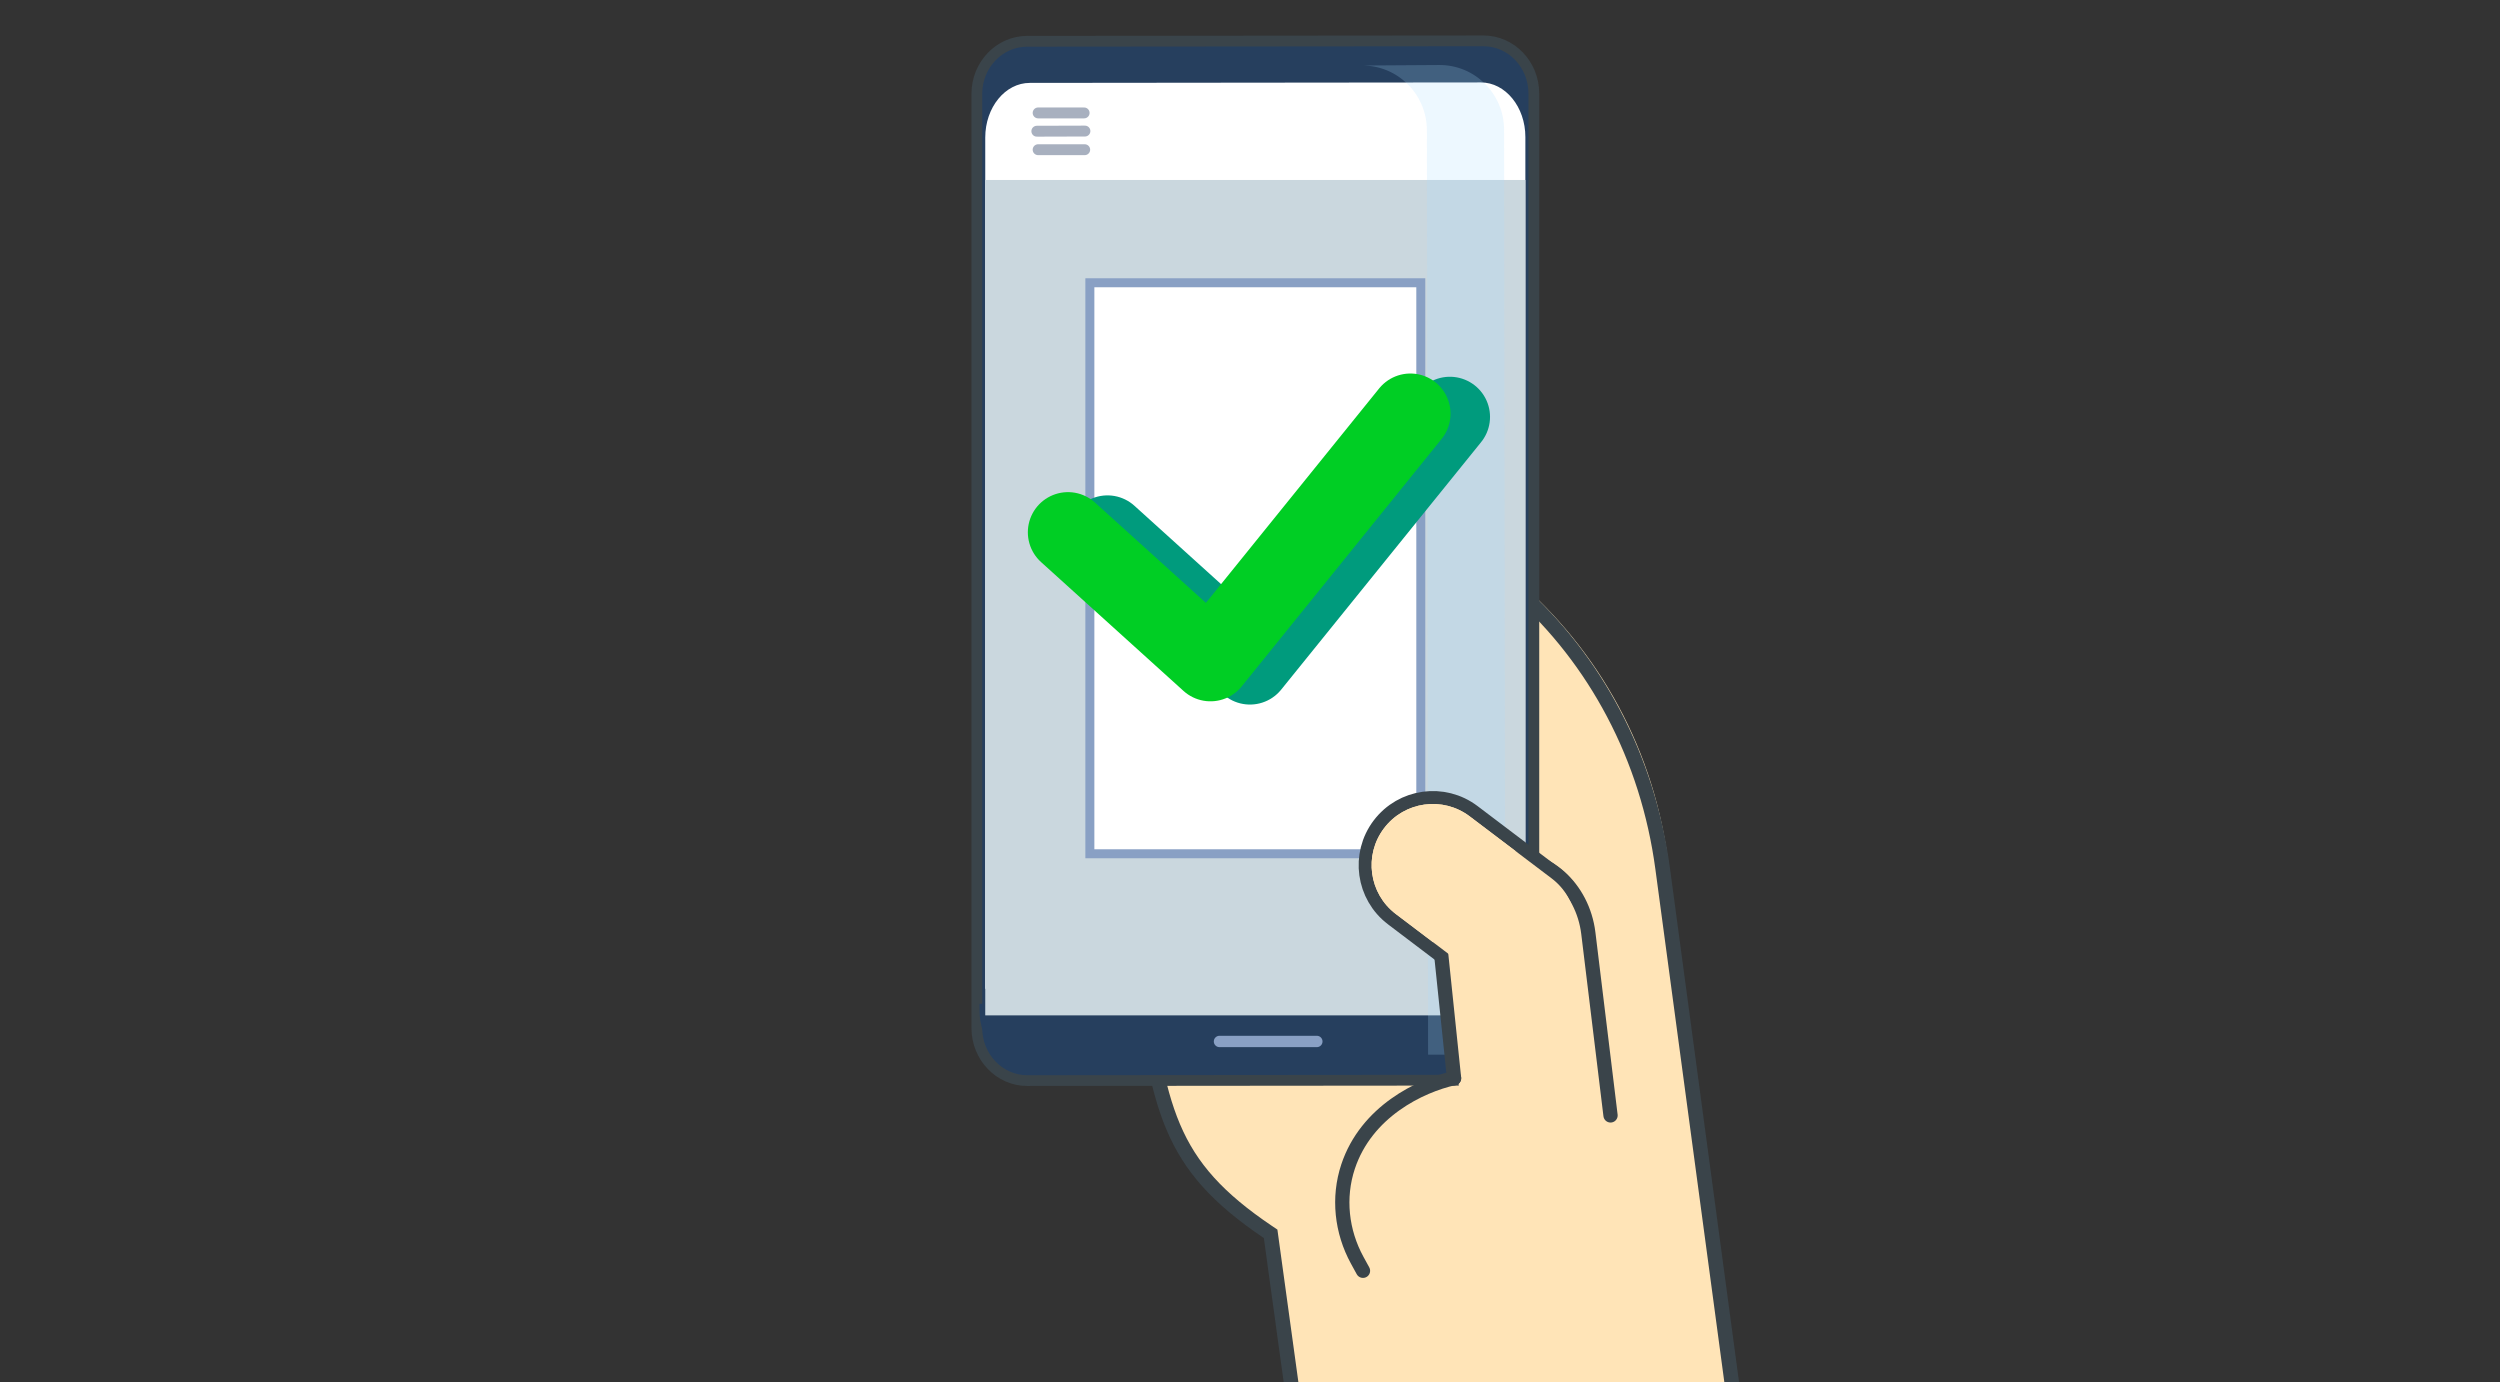 <?xml version="1.0" encoding="UTF-8" standalone="no"?>
<!DOCTYPE svg PUBLIC "-//W3C//DTD SVG 1.1//EN" "http://www.w3.org/Graphics/SVG/1.1/DTD/svg11.dtd">
<svg width="100%" height="100%" viewBox="0 0 1389 768" version="1.1" xmlns="http://www.w3.org/2000/svg" xmlns:xlink="http://www.w3.org/1999/xlink" xml:space="preserve" xmlns:serif="http://www.serif.com/" style="fill-rule:evenodd;clip-rule:evenodd;stroke-miterlimit:10;">
    <rect x="0" y="0" width="1389" height="768" fill="#333333" stroke="none"/>
    <g id="ArtBoard1" transform="matrix(0.825,0,0,0.79,-169.826,-6054.61)">
        <rect x="205.85" y="7665.9" width="1683.57" height="972.295" style="fill:none;"/>
        <clipPath id="_clip1">
            <rect x="205.85" y="7665.9" width="1683.57" height="972.295"/>
        </clipPath>
        <g clip-path="url(#_clip1)">
            <g id="Illus" transform="matrix(1.212,0,0,1.266,-234.624,-2160.21)">
                <g transform="matrix(1,-0,-0,1,363.389,7760.76)">
                </g>
                <g opacity="0.39">
                    <g transform="matrix(0.599,0.801,0.801,-0.599,1369.89,6520.29)">
                        <g transform="matrix(0.599,0.801,0.801,-0.599,390.543,-1548.97)">
                        </g>
                    </g>
                </g>
                <g transform="matrix(1,-0,-0,1,363.389,7760.76)">
                </g>
                <g transform="matrix(1,-0,-0,1,363.389,7760.76)">
                </g>
                <g transform="matrix(1,-0,-0,1,363.389,7760.76)">
                </g>
                <g transform="matrix(1,0,0,1,952.573,8538.66)">
                    <path d="M0,-314.109C2.778,-312.778 7.029,-314.951 6,-318.832L-10.934,-382.683C23.554,-401.055 50.682,-433.225 65.017,-469.281C70.854,-483.962 74.546,-499.671 75.355,-515.5C204.431,-524.633 320.04,-431.891 337.522,-301.865L338.003,-298.29C343.855,-254.767 397.152,174.27 397.152,174.27L161.977,210.524L115.98,-90.223C59.234,-127.439 49.717,-167.889 38.316,-252.683L-6.015,-303.754L0,-314.109Z" style="fill:rgb(255,228,183);fill-rule:nonzero;"/>
                </g>
                <g transform="matrix(1,0,0,1,1044.17,8750.18)">
                    <path d="M0,-727.297C-5.373,-727.297 -10.797,-727.134 -16.257,-726.803C-17.09,-711.049 -20.773,-695.415 -26.583,-680.803C-40.918,-644.747 -68.046,-612.577 -102.533,-594.205L-85.6,-530.354C-84.776,-527.249 -87.331,-525.238 -89.809,-525.238C-90.429,-525.238 -91.044,-525.364 -91.6,-525.63L-98.722,-513.368L-52.074,-456.322C-40.83,-372.693 -35.785,-340.993 21.519,-302.325L63.121,0L310.869,-34.093L247.102,-508.366C230.156,-634.401 128.205,-727.297 0,-727.297M0,-719.194C30.402,-719.194 59.813,-713.829 87.412,-703.247C114.139,-693 138.519,-678.13 159.875,-659.052C181.134,-640.06 198.74,-617.488 212.205,-591.964C225.991,-565.831 235.03,-537.342 239.071,-507.286L301.763,-41.019L70.045,-9.132L29.546,-303.431L29.053,-307.017L26.051,-309.042C-0.977,-327.28 -15.793,-343.673 -25.088,-365.623C-34.313,-387.405 -38.301,-414.69 -44.043,-457.402L-44.349,-459.676L-45.801,-461.452L-88.896,-514.152L-86.98,-517.451C-84.127,-518.095 -81.553,-519.695 -79.781,-521.998C-77.521,-524.935 -76.787,-528.737 -77.768,-532.431L-93.09,-590.207C-60.486,-609.361 -33.706,-640.956 -19.054,-677.809C-13.645,-691.413 -10.187,-705.252 -8.743,-719.046C-5.816,-719.145 -2.894,-719.194 0,-719.194" style="fill:rgb(58,68,74);fill-rule:nonzero;"/>
                </g>
                <g transform="matrix(1,0,0,1,1187.7,7783.02)">
                    <path d="M0,577.13L-253.475,577.358C-268.946,577.358 -281.488,564.261 -281.488,548.106L-281.488,29.252C-281.488,13.097 -268.946,0 -253.475,0L0,-0.227C15.472,-0.228 28.014,12.869 28.014,29.025L28.014,547.877C28.014,564.033 15.472,577.13 0,577.13Z" style="fill:rgb(38,63,94);fill-rule:nonzero;stroke:rgb(58,68,74);stroke-width:5.98px;"/>
                </g>
                <g transform="matrix(1,0,0,1,1211.01,7805.88)">
                    <path d="M0,503.511L0,30.353C0,13.589 -11.085,0 -24.76,0L-275.364,0.261C-289.039,0.261 -300.124,13.851 -300.124,30.615L-300.124,503.511L0,503.511Z" style="fill:white;fill-rule:nonzero;"/>
                </g>
                <g transform="matrix(1,0,0,1,907.721,8351.7)">
                    <path d="M0,-33.988L0,-30.251C0,-13.544 11.319,0 25.282,0L281.172,-0.261C295.135,-0.261 306.454,-13.804 306.454,-30.512L306.454,-33.988L0,-33.988Z" style="fill:rgb(38,63,94);fill-rule:nonzero;"/>
                </g>
                <g transform="matrix(1,0,0,1,1095.14,8335.49)">
                    <path d="M0,6.312L-54.102,6.312C-55.844,6.312 -57.257,4.899 -57.257,3.157C-57.257,1.414 -55.844,0 -54.102,0L0,0C1.743,0 3.156,1.414 3.156,3.157C3.156,4.899 1.743,6.312 0,6.312" style="fill:rgb(137,160,196);fill-rule:nonzero;"/>
                </g>
                <g transform="matrix(-1,0,0,1,940.267,7843.25)">
                    <path d="M-25.882,0L0,0" style="fill:none;fill-rule:nonzero;stroke:rgb(168,176,191);stroke-width:6.05px;stroke-linecap:round;"/>
                </g>
                <g transform="matrix(-1,0.003,0.003,1,939.549,7833.02)">
                    <path d="M-26.728,-0.041L0,-0.041" style="fill:none;fill-rule:nonzero;stroke:rgb(168,176,191);stroke-width:6.05px;stroke-linecap:round;"/>
                </g>
                <g transform="matrix(-1,0,0,1,940.267,7822.82)">
                    <path d="M-25.56,0L0,0" style="fill:none;fill-rule:nonzero;stroke:rgb(168,176,191);stroke-width:6.05px;stroke-linecap:round;"/>
                </g>
                <g transform="matrix(-1,0,0,1,910.886,8324.15)">
                    <rect x="-300.125" y="-464.078" width="300.125" height="464.077" style="fill:rgb(202,215,222);"/>
                </g>
                <g transform="matrix(1,0,0,1,0,4233.22)">
                    <rect x="969.017" y="3683.93" width="183.885" height="317.214" style="fill:white;"/>
                </g>
                <g transform="matrix(1,0,0,1,966.517,8236.87)">
                    <path d="M0,-322.214L0,-0.001L188.885,0L188.885,-322.214L0,-322.214ZM5,-317.214L183.885,-317.214L183.885,-5L5,-5.001L5,-317.214Z" style="fill:rgb(137,160,196);fill-rule:nonzero;"/>
                </g>
                <g opacity="0.21">
                    <g transform="matrix(1,0,0,1,1156.29,8309.61)">
                        <path d="M0,-477.175L0.659,36.359L19.41,36.351C32.739,36.346 43.542,22.137 43.52,4.64L42.9,-477.458C42.838,-497.437 26.682,-513.534 6.819,-513.403L-36.081,-513.12C-16.219,-513.251 -0.062,-497.155 0,-477.175" style="fill:rgb(169,220,255);fill-rule:nonzero;"/>
                    </g>
                </g>
                <g transform="matrix(1,0,0,1,1139.05,8248.07)">
                    <path d="M0,19.796L45.514,54.245C60.493,65.583 81.827,62.631 93.165,47.651C104.503,32.672 101.551,11.337 86.571,-0.001L41.058,-34.449C26.078,-45.787 4.744,-42.835 -6.594,-27.855C-17.932,-12.876 -14.979,8.458 0,19.796Z" style="fill:none;fill-rule:nonzero;stroke:rgb(58,68,74);stroke-width:14.38px;stroke-miterlimit:4;"/>
                    <path d="M0,19.796L45.514,54.245C60.493,65.583 81.827,62.631 93.165,47.651C104.503,32.672 101.551,11.337 86.571,-0.001L41.058,-34.449C26.078,-45.787 4.744,-42.835 -6.594,-27.855C-17.932,-12.876 -14.979,8.458 0,19.796Z" style="fill:rgb(255,228,183);fill-rule:nonzero;"/>
                </g>
                <g transform="matrix(1,0,0,1,1259.47,8283.58)">
                    <path d="M0,109.591L-14.504,-9.796C-17.209,-32.061 -37.451,-47.919 -59.718,-45.214C-81.983,-42.509 -97.84,-22.266 -95.136,-0.001L-80.632,119.387C-77.927,141.653 -57.684,157.51 -35.418,154.805C-13.152,152.1 2.705,131.857 0,109.591" style="fill:rgb(255,228,183);fill-rule:nonzero;"/>
                </g>
                <g transform="matrix(-0.121,-0.993,-0.993,0.121,1275.87,8249.96)">
                    <path d="M-126.65,33.099L-24.727,33.099C1.055,33.099 21.957,51.574 21.957,74.364C21.957,97.154 1.055,115.629 -24.727,115.629L-95.664,116.874" style="fill:none;fill-rule:nonzero;stroke:rgb(58,68,74);stroke-width:7.92px;stroke-linecap:round;"/>
                </g>
                <g transform="matrix(1,0,0,1,1171.39,8466.04)">
                    <path d="M0,-107.021C-18.957,-102.801 -48.755,-88.396 -58.896,-57.901C-64.626,-40.671 -62.553,-21.793 -53.827,-5.871L-50.61,0" style="fill:rgb(255,228,183);fill-rule:nonzero;stroke:rgb(58,68,74);stroke-width:7.92px;stroke-linecap:round;"/>
                </g>
                <g transform="matrix(1,0,0,1,1139.05,8248.07)">
                    <path d="M0,19.796L45.514,54.245C60.493,65.583 81.827,62.631 93.165,47.651C104.503,32.672 101.551,11.337 86.571,-0.001L41.058,-34.449C26.078,-45.787 4.744,-42.835 -6.594,-27.855C-17.932,-12.876 -14.979,8.458 0,19.796" style="fill:rgb(255,228,183);fill-rule:nonzero;"/>
                </g>
                <g transform="matrix(1,0,0,1,978.802,8063.28)">
                    <path d="M0,-5.689L79.162,65.896L190.255,-71.585" style="fill:none;fill-rule:nonzero;stroke:rgb(0,155,125);stroke-width:44.62px;stroke-linecap:round;stroke-linejoin:round;"/>
                </g>
                <g transform="matrix(1,0,0,1,956.862,8061.48)">
                    <path d="M0,-5.69L79.162,65.896L190.255,-71.586" style="fill:none;fill-rule:nonzero;stroke:rgb(0,206,36);stroke-width:44.62px;stroke-linecap:round;stroke-linejoin:round;"/>
                </g>
            </g>
            <g id="TEXT">
            </g>
        </g>
    </g>
</svg>
